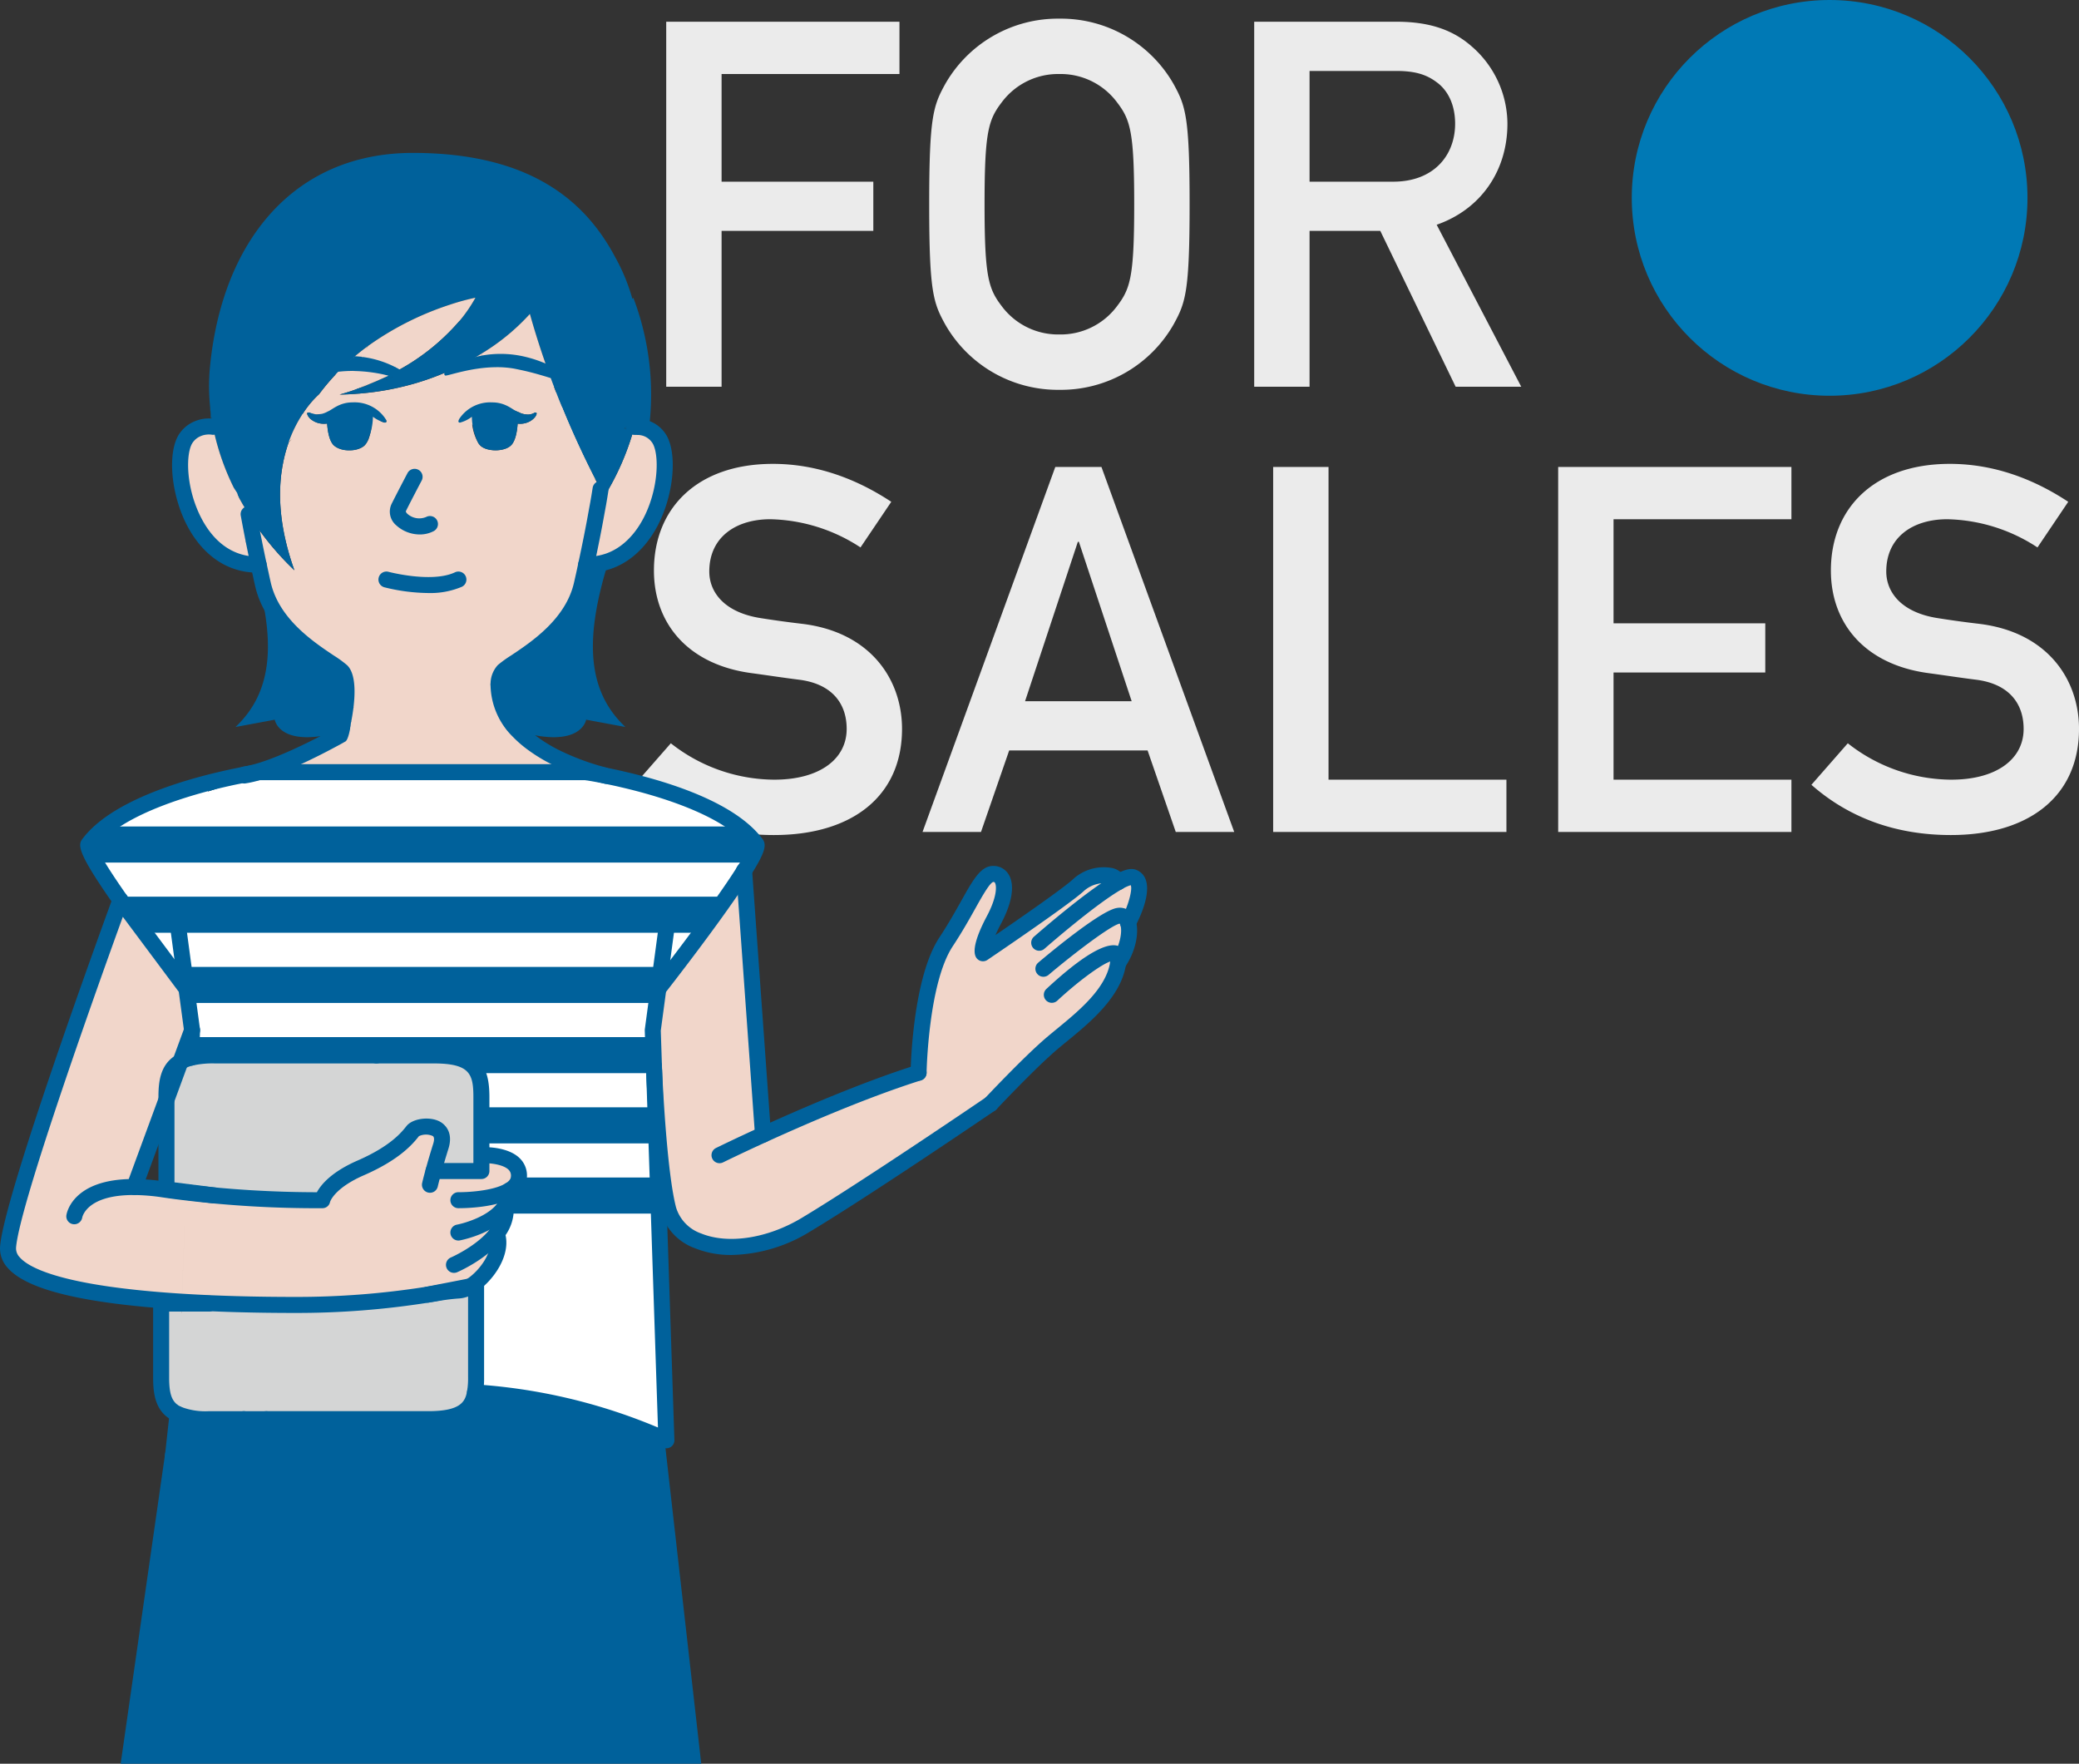 <svg xmlns="http://www.w3.org/2000/svg" xmlns:xlink="http://www.w3.org/1999/xlink" width="462.343" height="392.192" viewBox="0 0 462.343 392.192">
  <rect x="0" y="0" width="462.343" height="392.192" fill="#333333" stroke="none"/>
  <defs>
    <clipPath id="clip-path">
      <path id="Path_3161" data-name="Path 3161" d="M1738.982-412.268a27.336,27.336,0,0,0,7.378-1.332h67.777s1.747.251,4.513.817c.05.013.113.025.176.038,1.332.327,2.137.478,2.137.478s.365.2,1.018.566q.245-.151.415-.264c9.314,2.162,23.883,6.65,29.565,14.317,1.672,2.275-21.759,32.192-21.759,32.192l-1.244,9.239,3.029,91.17s-21.281-10.923-50.9-10.923-58.048,10.923-58.048,10.923l3.457-91.183-1.244-9.226s-23.431-29.917-21.746-32.192c6-8.1,21.884-12.645,31.048-14.657-1.333.767-2.74,1.571-4.173,2.4-.226.39-.364.591-.364.591l7.831-2.589c-.239-.377-.44-.7-.6-.968,2.514-.5,4.073-.729,4.073-.729h4.865A32.954,32.954,0,0,1,1738.982-412.268Z" transform="translate(-1703.423 413.6)" fill="none"/>
    </clipPath>
  </defs>
  <g id="Group_3021" data-name="Group 3021" transform="translate(-370 -9386.813)">
    <path id="Path_3647" data-name="Path 3647" d="M8.55,0H20.862V-34.656H54.606V-45.6H20.862V-69.54H60.42V-81.168H8.55ZM67.032-40.584c0,19.494.912,21.888,3.534,26.676A28.84,28.84,0,0,0,95.988.684,28.84,28.84,0,0,0,121.41-13.908c2.622-4.788,3.534-7.182,3.534-26.676s-.912-21.888-3.534-26.676A28.84,28.84,0,0,0,95.988-81.852,28.84,28.84,0,0,0,70.566-67.26C67.944-62.472,67.032-60.078,67.032-40.584Zm12.312,0c0-16.644.912-18.924,4.1-23.028a15.621,15.621,0,0,1,12.54-5.928,15.621,15.621,0,0,1,12.54,5.928c3.192,4.1,4.1,6.384,4.1,23.028s-.912,18.924-4.1,23.028a15.621,15.621,0,0,1-12.54,5.928,15.621,15.621,0,0,1-12.54-5.928C80.256-21.66,79.344-23.94,79.344-40.584Zm72.276-29.64h19.266c4.218,0,6.726.8,9.006,2.508,2.508,1.824,4.1,5.016,4.1,9.234,0,6.84-4.56,12.882-13.794,12.882H151.62ZM139.308,0H151.62V-34.656h15.732L184.11,0H198.7l-18.81-36.024c9.8-3.42,15.732-11.97,15.732-22.458A22.859,22.859,0,0,0,187.53-75.81c-4.332-3.762-9.69-5.358-16.53-5.358H139.308ZM1.482,88.512c8.55,7.524,19.038,11.172,31.008,11.172,17.442,0,28.5-8.664,28.5-23.6,0-11.058-7.068-21.546-22.23-23.37-3.876-.456-6.954-.912-9.12-1.254-8.208-1.254-11.514-5.814-11.514-10.374,0-7.752,6.042-11.628,13.566-11.628a37.893,37.893,0,0,1,20.064,6.27L58.6,25.584c-7.41-4.9-16.3-8.436-26.334-8.436-16.758,0-26.448,9.8-26.448,23.712,0,11.742,7.524,20.862,21.546,22.8,4.218.57,7.068,1.026,10.716,1.482,7.3.912,10.6,5.244,10.6,10.944,0,6.726-6.042,11.286-16.074,11.286A37.4,37.4,0,0,1,9.576,79.278ZM88.35,69.93l11.742-35.454h.228L112.062,69.93ZM121.866,99h13L105.336,17.832H95.076L65.55,99h13l6.27-18.126H115.6Zm21.66,0H195.4V87.372H155.838V17.832H143.526Zm63.384,0h51.87V87.372H219.222V63.546h33.744V52.6H219.222V29.46H258.78V17.832H206.91Zm56.316-10.488c8.55,7.524,19.038,11.172,31.008,11.172,17.442,0,28.5-8.664,28.5-23.6,0-11.058-7.068-21.546-22.23-23.37-3.876-.456-6.954-.912-9.12-1.254-8.208-1.254-11.514-5.814-11.514-10.374,0-7.752,6.042-11.628,13.566-11.628A37.893,37.893,0,0,1,313.5,35.73l6.84-10.146c-7.41-4.9-16.3-8.436-26.334-8.436-16.758,0-26.448,9.8-26.448,23.712,0,11.742,7.524,20.862,21.546,22.8,4.218.57,7.068,1.026,10.716,1.482,7.3.912,10.6,5.244,10.6,10.944,0,6.726-6.042,11.286-16.074,11.286a37.4,37.4,0,0,1-23.028-8.094Z" transform="translate(509.609 9472.813)" fill="#ebebeb"/>
    <circle id="Ellipse_101" data-name="Ellipse 101" cx="44" cy="44" r="44" transform="translate(732.885 9386.813)" fill="#0079b5"/>
    <g id="Group_2942" data-name="Group 2942" transform="translate(-1317.804 9943.971)">
      <path id="Union_113" data-name="Union 113" d="M-16274.14-9902.083h-36.415l-13.314-6.462h0l13.318,6.462-32.771-.6c4.059-1.279,10.562-3.18,14.895-8.07l2.035.989v0l-2.031-.984c.251-.275.5-.562.739-.866l1.169-.746.71-4.046.032-.127-.114.017a19.579,19.579,0,0,1-2.65,4.775s2.511-10.521,0-12.859c-2.491-2.334-14.973-8.145-17.488-19.329-.274-1.207-.578-2.655-.943-4.288-.665-3.168-1.456-7.012-2.224-11.238a62.8,62.8,0,0,0,10.172,12.47c-2.991-8.358-3.582-15.321-2.967-20.942.086-.727.188-1.433.3-2.109a33.359,33.359,0,0,1,1.395-5.408c.156-.144.308-.287.46-.435l.738-1.215,1.161-1.485.734-3.249.058.032a21.1,21.1,0,0,1,3.627-4.345,45.258,45.258,0,0,1,3.574-4.271c.606-1.621,3.262-1.465,4.2-1.465-.008.013-.021.028-.028.041.377.037.8.086,1.029.1a43.39,43.39,0,0,1,6.191.919c-1.132.743-4.341,2.438-5.522,3.139a48.668,48.668,0,0,1-4.891,1.625c1.444-.024,2.852-.09,4.222-.213,0,.017.041.008.078,0s.074-.017.082,0l.218-.029a61.4,61.4,0,0,0,11.854-2.153s.009,0,.009,0a61.725,61.725,0,0,0,7.418-2.654l.874-.017a22.875,22.875,0,0,0,2.22-1.021s4.952-.984,5.44-.784c.415.165,14.492,1.526,19.522,4.161.369.513-1.639.778-4.257.979q.221.586.443,1.162a1.061,1.061,0,0,0,.236.037c1.169,4.23,7.787,18,8.456,19.481l.173.11c.4.768.75,1.42,1.042,1.949-.164,1.067-.341,2.113-.518,3.131l-2.006,2.232,2.011-2.232c-.115.628-.226,1.243-.341,1.847-.792,4.451-1.633,8.534-2.352,11.854-.336,1.633-.664,3.077-.939,4.284-2.49,11.188-14.972,16.994-17.487,19.333a4.765,4.765,0,0,0-1.055,2.991c-.131-.591-.205-.053-.222.48-.021.714.054,1.424.222-.48a33.56,33.56,0,0,0,.665,8.01l-.14-.091a19.957,19.957,0,0,0,1.781,2.749l.118-.069,1.207-.7.89.578a24.634,24.634,0,0,0,3.106,2.675,34.862,34.862,0,0,0,4.751,2.918,56.4,56.4,0,0,0,11.616,4.287C-16272.392-9901.828-16274.14-9902.083-16274.14-9902.083Zm-45.229-48.622c-.213-3.483-.5-6.773-.824-9.867C-16319.864-9957.479-16319.581-9954.188-16319.368-9950.705Zm-10.553-15.7h0l-1.137-2.38Zm31.774-8.92a3.309,3.309,0,0,0,.537.664c1.437,1.31,5.183,1.371,6.726-.062,1.132-1.055,1.436-3.606,1.51-4.866a4.591,4.591,0,0,0,3.016-.689c.013-.012.024-.012.041-.024v-.012c1.321-.883,1.56-2.187.529-1.609a2.772,2.772,0,0,1-1.637.288,4.049,4.049,0,0,1-1.157-.251c-.024,0-.037,0-.05-.012a5.262,5.262,0,0,0-.8-.354.426.426,0,0,0-.115-.049l-.008-.013a14.991,14.991,0,0,0-3.673-.943l.554-.9h0l-.554.9a16.766,16.766,0,0,0-1.821-.14c-5.1-.11-7.127,2.49-7.127,2.49s-.817,1.079,0,1.079a12.376,12.376,0,0,0,2.626-.591A11.118,11.118,0,0,0-16298.146-9975.327Zm-32.05.6c1.531,1.433,5.277,1.371,6.7.062a4.553,4.553,0,0,0,1.013-1.571s0-.008,0-.013a12.952,12.952,0,0,0,.7-4c-3.993-.16-10.16-1.346-11.555-1.469a3.467,3.467,0,0,1-.854.095l-.082.036-.062-.045a2.362,2.362,0,0,1-.915-.188,1.191,1.191,0,0,1-.267-.111c-.615-.34-.779-.028-.55.464a2.748,2.748,0,0,0,.751.932c0,.008-.013.013-.017.021v0s.013-.017.021-.024h.013a4.567,4.567,0,0,0,3.545.915l.024-.013C-16331.656-9978.38-16331.365-9975.791-16330.2-9974.725Zm10.246-5.535a2.284,2.284,0,0,0,1.025.431c.513,0,.4-.4.238-.709A3.663,3.663,0,0,1-16319.95-9980.26Z" transform="translate(18092.289 9516.637)" fill="#f1d6ca" stroke="rgba(0,0,0,0)" stroke-miterlimit="10" stroke-width="1"/>
      <path id="Path_3158" data-name="Path 3158" d="M1765.029-476.448c.679-.1,8.12-2.451,8.774-2.564,16.429,8.618-6.277,3.947-9.126,3.7a3.256,3.256,0,0,1-.993.088c.289-.327.591-.666.88-1.006C1764.715-476.3,1764.878-476.372,1765.029-476.448Z" transform="translate(19.501 11.344)" fill="#f1d6ca"/>
      <path id="Path_3159" data-name="Path 3159" d="M1839.027-292.3l8.219,72.513H1718.132l9.922-69.178,31.416-16.365h29.022l28.129-4.5Z" transform="translate(-3.495 54.823)" fill="#00619b"/>
      <path id="Path_3160" data-name="Path 3160" d="M1725.256-365.457l-.138-.176-14.493-19.433-.063-.088c-4.312-6.147-7.731-11.577-7.052-12.495,6-8.1,21.884-12.645,31.048-14.657-1.333.767-2.74,1.571-4.173,2.4-.226.39-.364.591-.364.591l7.831-2.589c-.239-.377-.44-.7-.6-.968,2.514-.5,4.073-.729,4.073-.729h4.865a32.954,32.954,0,0,1-7.2,1.332,27.336,27.336,0,0,0,7.378-1.332h67.777s1.747.251,4.513.817c.05.013.113.025.176.038,1.332.327,2.137.478,2.137.478s.365.2,1.018.566q.245-.151.415-.264c9.314,2.162,23.883,6.65,29.565,14.317.415.566-.729,2.853-2.69,5.971v.013c-5.883,9.377-19.069,26.208-19.069,26.208l-1.244,9.239.264,7.969s.013.365.038,1.006l2.728,82.2s-17.372-8.912-42.562-10.647a18.846,18.846,0,0,0,.239-3.293v-20.539l-1.282.251c3.482-2.137,7.467-7.542,5.87-11.753a8.4,8.4,0,0,0,1.973-6.247,6.126,6.126,0,0,0,.855-3.331,3.8,3.8,0,0,0,2.1-2.879c.452-5.217-7.781-4.953-7.781-4.953h-.553v-12.935c0-6.172-1.647-9.252-10.647-9.252h-48.746a21.889,21.889,0,0,0-5.179.5l.226-6.109Z" transform="translate(4.014 28.154)" fill="#fff"/>
      <g id="Group_2940" data-name="Group 2940" transform="translate(1707.437 -385.446)">
        <g id="Group_2939" data-name="Group 2939" clip-path="url(#clip-path)">
          <rect id="Rectangle_532" data-name="Rectangle 532" width="215.062" height="8.021" transform="translate(-36.092 12.066)" fill="#00619b"/>
          <rect id="Rectangle_533" data-name="Rectangle 533" width="215.062" height="8.021" transform="translate(-36.092 27.678)" fill="#00619b"/>
          <rect id="Rectangle_534" data-name="Rectangle 534" width="215.062" height="8.021" transform="translate(-36.092 43.291)" fill="#00619b"/>
          <rect id="Rectangle_535" data-name="Rectangle 535" width="215.062" height="8.021" transform="translate(-36.092 58.903)" fill="#00619b"/>
          <rect id="Rectangle_536" data-name="Rectangle 536" width="215.062" height="8.021" transform="translate(-36.092 74.515)" fill="#00619b"/>
          <rect id="Rectangle_537" data-name="Rectangle 537" width="215.062" height="8.021" transform="translate(-36.092 90.128)" fill="#00619b"/>
        </g>
      </g>
      <path id="Path_3162" data-name="Path 3162" d="M1906.831-393.661c1.509-.842,2.7-1.282,3.306-1.056,3.054,1.119-.013,8.233-1.144,10.119.012,0,.012,0,0,.013.666,2.112-.126,5.958-2.213,8.912-1.119,7.643-9.7,13.613-14.745,17.912s-13.626,13.437-13.626,13.437-27.39,18.666-41.091,26.887-28.27,5.481-30.57-3.432c-2.024-7.793-2.954-26.347-3.155-30.859-.025-.641-.038-1.006-.038-1.006l-.264-7.969,1.244-9.239s13.186-16.831,19.069-26.208l4.2,58.677c8.988-4.1,22.739-10.043,34.605-13.789,0,0,.327-20.313,6.109-29.087s7.844-15.3,10.634-15.109,3.18,4.286,0,10.257-2.426,7.379-2.426,7.379,17.548-11.853,21.092-15.021S1906.064-395.71,1906.831-393.661Z" transform="translate(29.68 32.639)" fill="#f1d6ca"/>
      <path id="Union_110" data-name="Union 110" d="M-16349.2-9962.333c.718-3.319,1.559-7.4,2.351-11.854.115-.6.226-1.219.341-1.847l1.4-1.56a58.4,58.4,0,0,0,6.573-15.095l.779-.279h.012a5.751,5.751,0,0,1,2.5.578q-.072.608-.158,1.22.086-.612.158-1.215a5.61,5.61,0,0,1,2.1,1.772c3.533,4.7.706,23.4-11.045,27.486a14.377,14.377,0,0,1-4.788.8C-16349.05-9962.329-16349.124-9962.329-16349.2-9962.333Zm5.793-3.237-.134.406.135-.406Z" transform="translate(18167.348 9530.741)" fill="#f1d6ca" stroke="rgba(0,0,0,0)" stroke-miterlimit="10" stroke-width="1"/>
      <path id="Path_3165" data-name="Path 3165" d="M1800.761-474.68l-.779.277c.012-.088.038-.163.05-.239h.012a4.666,4.666,0,0,1,.591-.038h.126Z" transform="translate(28.83 12.457)" fill="#00619b"/>
      <path id="Path_3166" data-name="Path 3166" d="M1800.623-474.677a4.67,4.67,0,0,0-.591.038v-.05C1800.3-474.69,1800.5-474.677,1800.623-474.677Z" transform="translate(28.843 12.454)" fill="#00619b"/>
      <path id="Path_3167" data-name="Path 3167" d="M1800.489-474.69v.05h-.012a8.542,8.542,0,0,0-2.225.465,3.685,3.685,0,0,1,.176-.39A16.86,16.86,0,0,1,1800.489-474.69Z" transform="translate(28.385 12.454)" fill="#00619b"/>
      <path id="Path_3168" data-name="Path 3168" d="M1800.538-474.65c-.012.075-.038.151-.05.239l-2.476.867.3-.641A8.54,8.54,0,0,1,1800.538-474.65Z" transform="translate(28.324 12.465)" fill="#00619b"/>
      <path id="Union_99" data-name="Union 99" d="M-16340.4-9912.658c-.906-1.418-1.789-2.941-2.656-4.59a56.347,56.347,0,0,1-5.031-13.609c.352.055.727.09,1.078.125-.086-.371-.156-.727-.227-1.1a6.774,6.774,0,0,0-1.086-.23c-.266-1.383-.492-2.8-.633-4.234v-.09a45.274,45.274,0,0,1-.039-9.035c2.711-28.012,18.711-47.555,45.109-47.555,26.438,0,38.539,10.984,45.008,23.191a42.515,42.515,0,0,1,3.828,9.285l.2-.266a60.471,60.471,0,0,1,3.453,29.3,5.664,5.664,0,0,0-2.5-.582h-.141c-.125,0-.32-.02-.586-.02a16.272,16.272,0,0,0-2.055.141,2.561,2.561,0,0,0-.18.375c-.6.211-1.164.441-1.664.672-.227.105-.461.23-.672.336.211-.105.445-.23.672-.336.5-.23,1.063-.461,1.664-.672l1.969-.145.211-.07a59.026,59.026,0,0,1-6.57,15.1l.211-2.215c-.281-.16-.6-.355-.906-.551v-.07c0,.035,0,.055-.016.07-.406-.23-.812-.5-1.219-.762-1.789-3.4-4.609-9.09-7.547-16.355-.625-1.469-1.242-3.023-1.828-4.637-.008,0-.008,0-.016,0-.391-1.027-.766-2.055-1.133-3.117-1.477-4-2.891-8.328-4.148-12.863a48.117,48.117,0,0,1-10.844,8.895,61.649,61.649,0,0,1-7.6,3.969,58.3,58.3,0,0,1-7.406,2.656,62.849,62.849,0,0,1-11.875,2.164,1.992,1.992,0,0,1-.3.016l-.039.02-.016-.02h-.016l-.32-.07-.07-.141c-.461.035-.992.086-1.523.141.281-.07.758-.176,1.4-.371l-.07-.145v-.352l1.172-.41a.274.274,0,0,1,.086-.051c1.328-.516,2.867-1.152,4.555-1.949.391.086.742.176,1.078.246.461-.211.938-.441,1.422-.691l-.461-.176.633-.9-.125.016.2-.125-.07.109.641-.109,1.414-.422,2.961-1.914,2.641-1.934,3.258-2.641,3.742-4.09a1.063,1.063,0,0,0-.086-.2,33.607,33.607,0,0,0,3.523-5.121,50.993,50.993,0,0,0-5.742,1.559,66.338,66.338,0,0,0-18.094,9.125c-1.062.762-2.1,1.578-3.133,2.465l.039.016h.969l1.367.09.375.531-.461,1.789-.906.656h-1.734l-.445-.09-.6-1.77c-.977.867-1.914,1.789-2.836,2.781a51.451,51.451,0,0,0-3.578,4.27,22,22,0,0,0-3.687,4.445,28.716,28.716,0,0,0-3.062,6.273,30.2,30.2,0,0,0-1.4,5.4l-.3.02-.211,1.879.211.2c-.641,5.617-.031,12.6,2.961,20.961A64.134,64.134,0,0,1-16340.4-9912.658Zm79.359-6.219c.164.07.32.176.477.246l-.406-.812Zm-10.25-22.223a1.557,1.557,0,0,1-.875,0A1.456,1.456,0,0,0-16271.293-9941.1Zm-46.906,1.578a2.533,2.533,0,0,1,.336-.016c-.125.016-.234.035-.281.035A.07.07,0,0,1-16318.2-9939.521Zm7.7-4.43,2.32-.371-.9.566-1.1.109Z" transform="translate(18083.496 9469.818)" fill="#00619b" stroke="rgba(0,0,0,0)" stroke-miterlimit="10" stroke-width="1"/>
      <path id="Path_3170" data-name="Path 3170" d="M1804.222-414.06l-8.736-1.622s-1.031,6.6-14.958,2.615a14.81,14.81,0,0,1-4.513-10.471H1776a4.748,4.748,0,0,1,1.056-2.992c2.514-2.338,15-8.145,17.485-19.333.277-1.207.6-2.652.943-4.286a14.459,14.459,0,0,0,5-.792C1795.121-433.845,1795.611-422.142,1804.222-414.06Z" transform="translate(22.667 18.558)" fill="#00619b"/>
      <path id="Path_3173" data-name="Path 3173" d="M1801.69-411.45s-.164.1-.478.3c-1.307-.314-2.5-.566-3.57-.779-.063-.013-.126-.025-.176-.038a56.176,56.176,0,0,1-11.615-4.286s.453-.163,1.257-.528C1793.708-414.266,1801.69-411.45,1801.69-411.45Z" transform="translate(25.198 27.337)" fill="#f1d6ca"/>
      <path id="Path_3175" data-name="Path 3175" d="M1798.8-412.141q-.17.113-.415.264c-.653-.364-1.018-.566-1.018-.566s-.8-.151-2.137-.478C1796.3-412.706,1797.495-412.455,1798.8-412.141Z" transform="translate(27.609 28.329)" fill="#f1d6ca"/>
      <path id="Path_3177" data-name="Path 3177" d="M1795.3-472.73Z" transform="translate(27.627 12.845)" fill="#00619b"/>
      <path id="Path_3179" data-name="Path 3179" d="M1795-464.67l.4.817c-.151-.075-.314-.163-.465-.251Z" transform="translate(27.532 15.029)" fill="#00619b"/>
      <path id="Path_3182" data-name="Path 3182" d="M1795.158-464.112l-.226,2.225s-.314-.54-.88-1.571c.063-.39.125-.779.189-1.182C1794.555-464.451,1794.857-464.275,1795.158-464.112Z" transform="translate(27.306 15.037)" fill="#00619b"/>
      <path id="Path_3183" data-name="Path 3183" d="M1795.037-462.129l-1.4,1.559c.176-1.018.352-2.062.516-3.13C1794.723-462.669,1795.037-462.129,1795.037-462.129Z" transform="translate(27.2 15.279)" fill="#f1d6ca"/>
      <path id="Path_3184" data-name="Path 3184" d="M1794.454-464.483c-.063.4-.126.792-.189,1.182-.289-.528-.641-1.182-1.043-1.948C1793.637-464.986,1794.039-464.722,1794.454-464.483Z" transform="translate(27.093 14.88)" fill="#00619b"/>
      <path id="Path_3188" data-name="Path 3188" d="M1787.888-478.26c2.954,7.253,5.769,12.947,7.554,16.354a61.635,61.635,0,0,1-10.86-9.415Z" transform="translate(24.872 11.537)" fill="#f1d6ca"/>
      <path id="Path_3191" data-name="Path 3191" d="M1787.757-416.425c-.8.365-1.257.528-1.257.528l-3.168-2.263C1784.639-417.62,1786.16-417.029,1787.757-416.425Z" transform="translate(24.551 26.983)" fill="#f1d6ca"/>
      <path id="Path_3192" data-name="Path 3192" d="M1783.656-418.026l3.168,2.263a34.9,34.9,0,0,1-4.751-2.916C1782.55-418.479,1783.078-418.253,1783.656-418.026Z" transform="translate(24.227 26.849)" fill="#f1d6ca"/>
      <path id="Path_3193" data-name="Path 3193" d="M1787.905-481.8c-.025-.013-.063-.025-.088-.038a27.681,27.681,0,0,0-4.726-1.659,23.5,23.5,0,0,0-8.95-.528c-.415-.591-.817-1.182-1.219-1.76a48.079,48.079,0,0,0,10.848-8.887C1785.04-490.132,1786.447-485.808,1787.905-481.8Z" transform="translate(21.875 7.319)" fill="#f1d6ca"/>
      <path id="Path_3194" data-name="Path 3194" d="M1784.718-472.619l-.666,1.408.113-2Z" transform="translate(24.736 12.835)" fill="#f1d6ca"/>
      <path id="Path_3197" data-name="Path 3197" d="M1781.82-475.837v.013c-.013.013-.025.013-.038.025v-.013a.046.046,0,0,0,.013-.038C1781.807-475.85,1781.807-475.837,1781.82-475.837Z" transform="translate(24.152 12.156)" fill="#00619b"/>
      <path id="Path_3198" data-name="Path 3198" d="M1781.821-475.871c.025.025.025.038.013.063-.088-.1-.163-.2-.251-.3A2.068,2.068,0,0,1,1781.821-475.871Z" transform="translate(24.101 12.089)" fill="#00619b"/>
      <path id="Path_3200" data-name="Path 3200" d="M1779.332-477.38a5.2,5.2,0,0,1,.8.352A4.866,4.866,0,0,1,1779.332-477.38Z" transform="translate(23.523 11.763)" fill="#00619b"/>
      <path id="Union_88" data-name="Union 88" d="M-16310.552-9903.67l.915-24.308-.919,24.312c-19.421-1.219-39.244-4.374-38.628-12.183.919-11.526,24.977-77.117,24.977-77.117l.065.091c5.88,8.358,13.385,18.009,14.492,19.429l.136.181,1.247,9.225-2.593,7.028c-2.5,1.469-3.1,4.083-3.1,7.829v.615l-7.14,19.4a45.235,45.235,0,0,1,6.422.529c1.7.25,3.381.476,5.043.665a240.572,240.572,0,0,0,30.319,1.735s.73-3.775,8.588-7.193,10.492-6.848,11.575-8.219c1.066-1.37,7.919-2.052,6.208,3.418-.7,2.261-1.243,4.111-1.62,5.507h10.647v-3.521h.55s8.235-.263,7.784,4.952a3.812,3.812,0,0,1-2.1,2.881,6.135,6.135,0,0,1-.854,3.328,8.418,8.418,0,0,1-1.974,6.249c1.6,4.21-2.389,9.614-5.872,11.752l-9.491,1.851a185.015,185.015,0,0,1-29.474,2.285C-16292.165-9902.952-16301.315-9903.092-16310.552-9903.67Z" transform="translate(18038.781 9635.966)" fill="#f1d6ca" stroke="rgba(0,0,0,0)" stroke-miterlimit="10" stroke-width="1"/>
      <path id="Path_3202" data-name="Path 3202" d="M1779.784-420.687l-.892-.578.05-.025Z" transform="translate(23.41 26.178)" fill="#f1d6ca"/>
      <path id="Path_3203" data-name="Path 3203" d="M1780.539-418.669l-.842-.6-.05.025-2.966-1.886a33.534,33.534,0,0,1-.666-8.007h.013A14.81,14.81,0,0,0,1780.539-418.669Z" transform="translate(22.655 24.161)" fill="#00619b"/>
      <path id="Path_3205" data-name="Path 3205" d="M1779.1-420.481l-5.707,3.331,4.764-3.457-.427-.6s-.038-.138-.088-.39A7.3,7.3,0,0,0,1779.1-420.481Z" transform="translate(21.996 26.098)" fill="#f1d6ca"/>
      <path id="Path_3207" data-name="Path 3207" d="M1776.761-422.624c.126.641.226,1.144.3,1.471a5.367,5.367,0,0,1-1.42-2.187Z" transform="translate(22.575 25.651)" fill="#f1d6ca"/>
      <path id="Path_3208" data-name="Path 3208" d="M1785.658-476.63a2.774,2.774,0,0,1-1.634.289,4.1,4.1,0,0,1-1.157-.251c-.025,0-.038,0-.05-.013a4.877,4.877,0,0,1-.8-.352.445.445,0,0,0-.113-.05l-.012-.013c-1.006-.4-2.493-2.007-5.493-2a8.248,8.248,0,0,0-7.127,3.413s-.817,1.081,0,1.081a7.455,7.455,0,0,0,2.627-1.3,13.581,13.581,0,0,0,1.408,5.8,3.273,3.273,0,0,0,.541.666c1.433,1.307,5.179,1.37,6.725-.063,1.131-1.056,1.433-3.608,1.508-4.865.025-.44.025-.716.025-.716l.045-.014-.045.014s0,.277-.025.716a4.6,4.6,0,0,0,3.017-.691V-475a.34.34,0,0,1-.172.051.34.34,0,0,0,.172-.051.046.046,0,0,0,.013-.038c.013,0,.013.013.025.013C1786.45-475.9,1786.688-477.209,1785.658-476.63Zm-.817,1.27a2.07,2.07,0,0,1,.239.239c.025.025.025.038.013.063C1785-475.16,1784.929-475.26,1784.841-475.361Z" transform="translate(20.843 11.34)" fill="#00619b"/>
      <path id="Path_3209" data-name="Path 3209" d="M1776.047-429.087c-.289,3.344-.3-1.37,0,0Z" transform="translate(22.622 24.108)" fill="#f1d6ca"/>
      <path id="Path_3210" data-name="Path 3210" d="M1776.847-422.438l-5.682-3.633-.214-.779c2.627.5,5.216,1.408,5.531,3.042A9.408,9.408,0,0,0,1776.847-422.438Z" transform="translate(21.369 24.749)" fill="#f1d6ca"/>
      <path id="Path_3212" data-name="Path 3212" d="M1774.474-487.6c.4.578.8,1.169,1.219,1.76a21.265,21.265,0,0,0-8.334,2.992l-.478-.767A60.626,60.626,0,0,0,1774.474-487.6Z" transform="translate(20.323 9.136)" fill="#f1d6ca"/>
      <path id="Union_87" data-name="Union 87" d="M-16344.872-9962.509l.013-.11-4.337-.555V-9983.1l3.105-8.448a9.048,9.048,0,0,1,2.364-.915,21.84,21.84,0,0,1,5.178-.5h48.749c9,0,10.647,3.081,10.647,9.252v16.454h-10.647c.378-1.4.915-3.242,1.621-5.507,1.706-5.465-5.142-4.788-6.213-3.418s-3.717,4.788-11.574,8.223c-7.857,3.418-8.584,7.188-8.584,7.188s-.652.014-1.841.014A245.755,245.755,0,0,1-16344.872-9962.509Z" transform="translate(18074.016 9670.495)" fill="#d4d5d5" stroke="rgba(0,0,0,0)" stroke-miterlimit="10" stroke-width="1"/>
      <path id="Union_114" data-name="Union 114" d="M-16305.314-9963.174h-36.05a16.382,16.382,0,0,1-7-1.145l.095-2.441-.242.468-.583-.693a13.086,13.086,0,0,1,0-3,25.618,25.618,0,0,0,0-4.2v-5.071l.316-7.05.267-.451h1l.078-2.117.012-.41c9.236.574,18.391.71,25.2.71a185.186,185.186,0,0,0,29.477-2.281,63.724,63.724,0,0,1,6.836-.924,5.436,5.436,0,0,0,2.654-.927l1.28-.255v20.545a18.926,18.926,0,0,1-.237,3.295h0c-.707,3.969-3.194,5.953-10.409,5.953Z" transform="translate(18075.648 9721.592)" fill="#d4d5d5" stroke="rgba(0,0,0,0)" stroke-miterlimit="10" stroke-width="1"/>
      <path id="Path_3217" data-name="Path 3217" d="M1771.227-426.806l.213.779-1.559-.993C1770.322-426.957,1770.775-426.894,1771.227-426.806Z" transform="translate(21.094 24.706)" fill="#f1d6ca"/>
      <path id="Path_3218" data-name="Path 3218" d="M1763.462-320.8l9.49-1.848a5.442,5.442,0,0,1-2.652.93A64.8,64.8,0,0,0,1763.462-320.8Z" transform="translate(19.444 51.529)" fill="#fff"/>
      <path id="Path_3219" data-name="Path 3219" d="M1770.232-430.07l1.119,4.048c-.452-.088-.905-.151-1.345-.214l-.6-.39Z" transform="translate(20.971 23.922)" fill="#f1d6ca"/>
      <path id="Union_83" data-name="Union 83" d="M-16342.472-9976.734c.477-.32.948-.645,1.412-.968v0q-.7.486-1.412.969a21.352,21.352,0,0,0-6.725-1.986q.486-.677.961-1.35h-.2v-.595l1.137-.919.245-.175.35-.507a66.745,66.745,0,0,1,18.087-9.125c.024.037.045.074.065.106h0c-.021-.032-.045-.069-.065-.106a51.452,51.452,0,0,1,5.744-1.571,32.136,32.136,0,0,1-3.524,5.137l-.028.049-.046.033a48.5,48.5,0,0,1-14.882,11.6C-16341.68-9976.336-16342.045-9976.533-16342.472-9976.734Z" transform="translate(18116.412 9502.002)" fill="#f1d6ca" stroke="rgba(0,0,0,0)" stroke-miterlimit="10" stroke-width="1"/>
      <path id="Path_3223" data-name="Path 3223" d="M1772.168-493.45c.113.189.239.39.364.591a63.88,63.88,0,0,1-14.569,11.527c-.214-.138-.452-.289-.742-.44A48.355,48.355,0,0,0,1772.168-493.45Z" transform="translate(17.841 7.633)" fill="#00619b"/>
      <path id="Path_3227" data-name="Path 3227" d="M1763.251-503.6c-.39-.013-.779-.05-1.169-.075.377-.666.566-1.031.566-1.031S1762.849-504.32,1763.251-503.6Z" transform="translate(19.09 4.739)" fill="#00619b"/>
      <path id="Path_3231" data-name="Path 3231" d="M1756.62-439.52l3.658,15.323-2.765,1.772-5.87.817A45.668,45.668,0,0,0,1756.62-439.52Z" transform="translate(16.406 21.493)" fill="#f1d6ca"/>
      <path id="Path_3232" data-name="Path 3232" d="M1757.69-484.16c.289.151.528.3.741.44-.591.352-1.182.679-1.76,1.006-.389-.1-.817-.2-1.269-.3C1756.144-483.368,1756.911-483.745,1757.69-484.16Z" transform="translate(17.373 10.02)" fill="#00619b"/>
      <path id="Path_3233" data-name="Path 3233" d="M1758.216-425.92l-9.315,5.946a30.913,30.913,0,0,0,3.444-5.129Z" transform="translate(15.702 24.988)" fill="#f1d6ca"/>
      <path id="Path_3234" data-name="Path 3234" d="M1756.458-445.773a75.061,75.061,0,0,1-.226,8.887l-3.08-12.884.541.566h2.64C1756.383-448.086,1756.42-446.942,1756.458-445.773Z" transform="translate(16.795 18.859)" fill="#f1d6ca"/>
      <path id="Path_3238" data-name="Path 3238" d="M1756.472-484.35c.377.075,1,.646,1.335.734-1.672.792-4.69,2.082-6.035,2.6C1752.954-481.723,1755.341-483.608,1756.472-484.35Z" transform="translate(16.44 9.972)" fill="#f1d6ca"/>
      <path id="Path_3241" data-name="Path 3241" d="M1752.772-481.7c-.289.189-.591.365-.892.541q.113.415.226.867c-1.37.126-2.778.189-4.224.214A48.469,48.469,0,0,0,1752.772-481.7Z" transform="translate(15.44 10.653)" fill="#00619b"/>
      <path id="Path_3242" data-name="Path 3242" d="M1751.769-479.23c.037.113.063.226.088.327a5.682,5.682,0,0,0-.955-.113C1751.191-479.079,1751.493-479.142,1751.769-479.23Z" transform="translate(16.216 11.287)" fill="#f1d6ca"/>
      <path id="Path_3243" data-name="Path 3243" d="M1750.962-425.044l1.647-.226a30.914,30.914,0,0,1-3.444,5.129l-.742.478c-.125.038-.264.075-.39.113l-.151-.113c.138-.189.277-.365.4-.553a.094.094,0,0,0,.025-.05A19.5,19.5,0,0,0,1750.962-425.044Z" transform="translate(15.44 25.155)" fill="#f1d6ca"/>
      <path id="Path_3244" data-name="Path 3244" d="M1753.82-489.03q-1.207,1.754-2.489,3.545c-.553-.075-1.119-.126-1.71-.151A51.7,51.7,0,0,1,1753.82-489.03Z" transform="translate(15.887 8.769)" fill="#f1d6ca"/>
      <path id="Path_3245" data-name="Path 3245" d="M1752.327-487.025c-.435.64,1.451,2.159-2.387,2.157-.218-.739.636-1.646.432-2.243a.332.332,0,0,1,.109-.084C1751.119-487.167,1751.729-487.111,1752.327-487.025Z" transform="translate(16.08 9.24)" fill="#00619b"/>
      <path id="Path_3247" data-name="Path 3247" d="M1749.647-486.327a.305.305,0,0,0-.1.075.233.233,0,0,0-.025-.088A.425.425,0,0,1,1749.647-486.327Z" transform="translate(15.862 9.46)" fill="#00619b"/>
      <path id="Path_3248" data-name="Path 3248" d="M1748.392-420.712l.741-.478c-.239.3-.49.591-.741.867h-.012L1748-420.6C1748.128-420.637,1748.266-420.675,1748.392-420.712Z" transform="translate(15.471 26.204)" fill="#f1d6ca"/>
      <path id="Path_3249" data-name="Path 3249" d="M1753.043-426.683c2.514,2.338,0,12.859,0,12.859a.1.1,0,0,1-.025.05c-.126.189-.264.365-.4.553l-.151.189c-13.286,3.582-14.267-2.8-14.267-2.8l-8.736,1.622c8.472-7.969,9.063-19.446,3.972-36.126.39.038.779.038,1.182.038.365,1.634.666,3.08.943,4.286C1738.073-434.829,1750.554-429.021,1753.043-426.683Z" transform="translate(10.706 18.712)" fill="#00619b"/>
      <path id="Path_3250" data-name="Path 3250" d="M1751.093-420.5h.013a29.955,29.955,0,0,1-13.488,8.673h-.176a25.74,25.74,0,0,0,12.218-7.957h.013C1750.49-420.2,1751.005-420.45,1751.093-420.5Z" transform="translate(12.757 26.381)" fill="#f1d6ca"/>
      <path id="Path_3251" data-name="Path 3251" d="M1748.215-420.72l.377.277c-.088.05-.6.3-1.42.716.277-.314.516-.616.741-.918Z" transform="translate(15.258 26.325)" fill="#f1d6ca"/>
      <path id="Path_3252" data-name="Path 3252" d="M1747.913-420.81l.151.113-.3.076Z" transform="translate(15.409 26.301)" fill="#f1d6ca"/>
      <path id="Union_115" data-name="Union 115" d="M-16343.253-9983.367c-1.132-1.055-1.432-3.606-1.51-4.866a5.349,5.349,0,0,1-.774.021,4.4,4.4,0,0,1-2.795-.96h-.013a2.838,2.838,0,0,1-.755-.932c-.181-.395-.111-.674.241-.593a.672.672,0,0,1,.514.125l1.2.312h.026l.235-.011a3.583,3.583,0,0,0,.517-.082l-.021.016c.834-.15.534-.081.837-.192.029,0,.037,0,.054-.012a5.406,5.406,0,0,0,.8-.354.425.425,0,0,1,.111-.049l.012-.017c1.006-.4,2.5-2.007,5.494-2a8.247,8.247,0,0,1,7.128,3.413s.816,1.079,0,1.079a7.453,7.453,0,0,1-2.626-1.3,13.626,13.626,0,0,1-1.408,5.8,3.32,3.32,0,0,1-.541.664,5.14,5.14,0,0,1-3.319,1A5.172,5.172,0,0,1-16343.253-9983.367Zm-1.534-5.568v0Zm0-.009v0Zm0,0-.017-.008-.028-.009Z" transform="translate(18105.318 9525.279)" fill="#00619b" stroke="rgba(0,0,0,0)" stroke-miterlimit="10" stroke-width="1"/>
      <path id="Path_3259" data-name="Path 3259" d="M1741.952-476.95l1.018,2.137c-1.345,1.446-2.715,2.828-4.1,4.123A29.617,29.617,0,0,1,1741.952-476.95Z" transform="translate(13.124 11.873)" fill="#f1d6ca"/>
      <path id="Path_3261" data-name="Path 3261" d="M1739.011-481.87l-.125.277-.164-.239A1.217,1.217,0,0,0,1739.011-481.87Z" transform="translate(13.086 10.609)" fill="#00619b"/>
      <path id="Path_3263" data-name="Path 3263" d="M1736.1-467.419l2.087-.251q-.17,1.018-.3,2.112Z" transform="translate(12.413 14.258)" fill="#00619b"/>
      <path id="Path_3264" data-name="Path 3264" d="M1738.915-413.6h.176a27.336,27.336,0,0,1-7.378,1.332A32.951,32.951,0,0,0,1738.915-413.6Z" transform="translate(11.284 28.154)" fill="#f1d6ca"/>
      <path id="Path_3265" data-name="Path 3265" d="M1736.5-467.169l-.5.063-1.433-1.144c.176-.126.339-.251.515-.39Z" transform="translate(12.017 14.009)" fill="#00619b"/>
      <path id="Path_3266" data-name="Path 3266" d="M1734.611-447.072c-.4,0-.792,0-1.182-.038q-1.6-5.242-3.947-11.2l.251-4.6c.855,1.634,1.747,3.168,2.652,4.6C1733.153-454.086,1733.944-450.239,1734.611-447.072Z" transform="translate(10.711 15.482)" fill="#f1d6ca"/>
      <path id="Path_3267" data-name="Path 3267" d="M1726.26-298.916H1734c-9.138,2.451-14.971,4.689-14.971,4.689l.226-5.832A16.468,16.468,0,0,0,1726.26-298.916Z" transform="translate(8.026 57.334)" fill="#fff"/>
      <path id="Path_3268" data-name="Path 3268" d="M1732.413-412.052l-7.831,2.589s.138-.2.364-.591c1.433-.83,2.841-1.634,4.173-2.4.98-.226,1.885-.4,2.69-.566C1731.973-412.756,1732.174-412.429,1732.413-412.052Z" transform="translate(9.452 28.303)" fill="#00619b"/>
      <path id="Path_3269" data-name="Path 3269" d="M1730.872-464.757v.013h-.013s-.352-.767-.917-2.024l.189-3.381C1730.357-468.34,1730.608-466.542,1730.872-464.757Z" transform="translate(10.829 13.621)" fill="#00619b"/>
      <path id="Path_3271" data-name="Path 3271" d="M1730.267-471.753l-.113,2.1c-.113-.8-.2-1.609-.3-2.426Z" transform="translate(10.806 13.125)" fill="#00619b"/>
      <path id="Union_112" data-name="Union 112" d="M-16337.435-9963.79c-11.161-4.563-13.8-22.615-10.332-27.224a5.742,5.742,0,0,1,2.511-1.949,21.593,21.593,0,0,0,3.218.726v0a2.024,2.024,0,0,0,.406.065,55.027,55.027,0,0,0,4.395,12.364l.723,1.116.85,2.725-.255,1.28,1.358,6.89q.905,2.6,1.649,5.04A14.3,14.3,0,0,1-16337.435-9963.79Z" transform="translate(18077.051 9531.135)" fill="#f1d6ca" stroke="rgba(0,0,0,0)" stroke-miterlimit="10" stroke-width="1"/>
      <path id="Path_3273" data-name="Path 3273" d="M1730.455-413.6s.151.264.427.729c-.8.163-1.71.339-2.69.566C1728.971-412.758,1729.726-413.185,1730.455-413.6Z" transform="translate(10.38 28.154)" fill="#00619b"/>
      <path id="Path_3276" data-name="Path 3276" d="M1730.222-472.62c.038.3.075.616.1.918l-2.3-1.848c.214.013.44.013.666.013h.012c.855.453,1.42.842,1.521.905Z" transform="translate(10.336 12.747)" fill="#00619b"/>
      <path id="Path_3279" data-name="Path 3279" d="M1728.868-473.4c-.226,0-.452,0-.666-.013h-.013l-.867-.691A11.978,11.978,0,0,1,1728.868-473.4Z" transform="translate(10.156 12.606)" fill="#00619b"/>
      <path id="Path_3280" data-name="Path 3280" d="M1727.456-474.051l.867.691c-.377,0-.754-.025-1.119-.05-.125-.289-.264-.591-.4-.88.214.063.415.138.6.214a.046.046,0,0,1,.038.013C1727.456-474.064,1727.456-474.064,1727.456-474.051Z" transform="translate(10.023 12.557)" fill="#00619b"/>
      <path id="Path_3281" data-name="Path 3281" d="M1727.413-474.058c-.189-.075-.39-.151-.6-.214a.611.611,0,0,0-.038-.088A4.891,4.891,0,0,1,1727.413-474.058Z" transform="translate(10.015 12.539)" fill="#00619b"/>
      <path id="Path_3282" data-name="Path 3282" d="M1727.133-474.213c.138.289.277.591.4.88q-.924-.057-1.81-.189c-.076-.352-.151-.7-.214-1.068.138.013.289.038.427.063A11.025,11.025,0,0,1,1727.133-474.213Z" transform="translate(9.691 12.48)" fill="#00619b"/>
      <path id="Path_3283" data-name="Path 3283" d="M1727.1-474.273a.615.615,0,0,1,.038.088,11.056,11.056,0,0,0-1.194-.314c-.138-.025-.289-.05-.427-.063a.526.526,0,0,1-.025-.138A6.522,6.522,0,0,1,1727.1-474.273Z" transform="translate(9.686 12.452)" fill="#00619b"/>
      <path id="Path_3284" data-name="Path 3284" d="M1725.792-473.511a2.234,2.234,0,0,1-.4-.063c-.05-.352-.1-.7-.138-1.056a.982.982,0,0,1,.327.05C1725.641-474.215,1725.717-473.863,1725.792-473.511Z" transform="translate(9.624 12.47)" fill="#00619b"/>
      <path id="Path_3285" data-name="Path 3285" d="M1725.556-474.692a.525.525,0,0,0,.025.138.984.984,0,0,0-.327-.05.428.428,0,0,0-.013-.126A1.427,1.427,0,0,1,1725.556-474.692Z" transform="translate(9.621 12.444)" fill="#00619b"/>
      <path id="Path_3286" data-name="Path 3286" d="M1725.623-473.831a1.423,1.423,0,0,0-.314-.038c-.151-1.433-.264-2.841-.327-4.211C1725.133-476.634,1725.347-475.214,1725.623-473.831Z" transform="translate(9.555 11.583)" fill="#00619b"/>
      <path id="Path_3287" data-name="Path 3287" d="M1725.882-474.618c.038.352.088.7.138,1.056a20.208,20.208,0,0,1-3.218-.729A6.317,6.317,0,0,1,1725.882-474.618Z" transform="translate(8.994 12.458)" fill="#00619b"/>
      <path id="Path_3290" data-name="Path 3290" d="M1709.152-390.9l14.493,19.433C1722.539-372.887,1715.035-382.541,1709.152-390.9Z" transform="translate(5.486 33.988)" fill="#f1d6ca"/>
      <path id="Path_3291" data-name="Path 3291" d="M1720.888-319.6l-.93,24.562c-2.954-1.4-3.645-4.1-3.645-8.108V-319.6Z" transform="translate(7.326 52.312)" fill="#d4d5d5"/>
      <path id="Path_3292" data-name="Path 3292" d="M1776.369-418.113c-.057,0-.115,0-.171-.008a1.78,1.78,0,0,1-1.6-1.942,6.186,6.186,0,0,1,1.608-4.122,26.076,26.076,0,0,1,2.926-2.118c4.573-3.047,12.227-8.148,14.041-16.3.276-1.207.6-2.641.938-4.261.92-4.266,1.686-8.123,2.341-11.8l.341-1.852c.171-.993.346-2.025.508-3.082a1.781,1.781,0,0,1,2.029-1.491,1.779,1.779,0,0,1,1.491,2.029c-.165,1.08-.342,2.134-.519,3.163l-.344,1.874c-.661,3.708-1.433,7.606-2.361,11.9-.339,1.634-.669,3.091-.948,4.308-2.122,9.541-10.85,15.358-15.539,18.483a25.642,25.642,0,0,0-2.469,1.756c-.03.028-.354.372-.5,1.857A1.781,1.781,0,0,1,1776.369-418.113Z" transform="translate(22.303 14.915)" fill="#00619b"/>
      <path id="Path_3294" data-name="Path 3294" d="M1792.083-441.9l-.241,0a1.779,1.779,0,0,1-1.756-1.805,1.779,1.779,0,0,1,1.78-1.756c.068-.005.145,0,.218,0a12.647,12.647,0,0,0,4.2-.694c4.532-1.575,8.216-6.035,10.106-12.236,1.694-5.556,1.375-10.816.107-12.5a3.941,3.941,0,0,0-1.451-1.239,3.987,3.987,0,0,0-1.751-.4l-.7-.013a1.78,1.78,0,0,1-1.781-1.781,1.78,1.78,0,0,1,1.781-1.781c.18,0,.334.005.46.009l.257,0a7.534,7.534,0,0,1,3.311.767,7.466,7.466,0,0,1,2.729,2.3c2.19,2.913,2.376,9.362.449,15.677-2.226,7.3-6.724,12.609-12.34,14.561A16.2,16.2,0,0,1,1792.083-441.9Z" transform="translate(26.287 12.09)" fill="#00619b"/>
      <path id="Path_3295" data-name="Path 3295" d="M1752.81-409.389a1.818,1.818,0,0,1-.415-.049,1.781,1.781,0,0,1-1.318-2.146c1.187-4.98,1.434-10.29.519-11.142a25.5,25.5,0,0,0-2.488-1.777c-4.677-3.124-13.381-8.94-15.521-18.469-.152-.662-.314-1.407-.489-2.216l-.455-2.073c-.674-3.2-1.462-7.03-2.239-11.307a1.78,1.78,0,0,1,1.434-2.07,1.78,1.78,0,0,1,2.07,1.434c.769,4.234,1.551,8.031,2.216,11.189l.454,2.072c.172.794.33,1.525.481,2.183,1.831,8.147,9.465,13.248,14.027,16.3a25,25,0,0,1,2.941,2.137c3.032,2.821,1.159,11.866.513,14.571A1.782,1.782,0,0,1,1752.81-409.389Z" transform="translate(10.941 16.058)" fill="#00619b"/>
      <path id="Path_3296" data-name="Path 3296" d="M1737.5-441.882c-.46,0-.906,0-1.351-.047a15.717,15.717,0,0,1-5.034-1.156c-5.463-2.234-9.758-7.729-11.777-15.075-1.679-6.1-1.4-12.075.7-14.858a7.568,7.568,0,0,1,3.23-2.525,7.975,7.975,0,0,1,3.873-.6,3.331,3.331,0,0,1,.6.079,1.781,1.781,0,0,1,1.351,2.126,1.775,1.775,0,0,1-2.125,1.351,4.765,4.765,0,0,0-2.2.269c-.051.025-.1.048-.152.068a3.986,3.986,0,0,0-1.741,1.378c-1.2,1.594-1.574,6.433-.107,11.764.816,2.968,3.394,10.148,9.7,12.725a12.36,12.36,0,0,0,3.961.9,10.28,10.28,0,0,0,1.072.034,1.781,1.781,0,0,1,1.781,1.781A1.781,1.781,0,0,1,1737.5-441.882Z" transform="translate(7.824 12.073)" fill="#00619b"/>
      <path id="Path_3297" data-name="Path 3297" d="M1763.454-452.677a7.8,7.8,0,0,1-5.273-2.048,3.963,3.963,0,0,1-1.012-4.748c1.287-2.586,3.514-6.8,3.536-6.846a1.784,1.784,0,0,1,2.407-.743,1.782,1.782,0,0,1,.743,2.407c-.023.042-2.23,4.221-3.5,6.774-.094.187.216.512.314.606a3.957,3.957,0,0,0,4.192.711,1.783,1.783,0,0,1,2.41.734,1.783,1.783,0,0,1-.734,2.41A6.522,6.522,0,0,1,1763.454-452.677Z" transform="translate(17.722 14.362)" fill="#00619b"/>
      <path id="Path_3298" data-name="Path 3298" d="M1730.26-408.954a1.764,1.764,0,0,1-1.671-1.647,1.855,1.855,0,0,1,1.459-2.111c6.064-.87,16.785-6.537,19.927-8.254.034-.019.07-.037.106-.053l1.176-.662a1.635,1.635,0,0,1,.817-.236c.933,0,1.79-1.043,1.79,0,0,.786-.522,3.345-1.131,3.629l-.325.184-.916.515c-.049.028-.1.052-.148.075-4.247,2.316-14.527,7.636-20.868,8.544A1.5,1.5,0,0,1,1730.26-408.954Z" transform="translate(11.87 26.017)" fill="#00619b"/>
      <path id="Path_3299" data-name="Path 3299" d="M1803.919-352.583a1.781,1.781,0,0,1-1.779-1.722l-.264-7.969a2.005,2.005,0,0,1,.015-.3l3.457-25.693a1.786,1.786,0,0,1,2-1.527,1.78,1.78,0,0,1,1.527,2l-3.437,25.546.259,7.82a1.781,1.781,0,0,1-1.721,1.839Z" transform="translate(29.316 34.27)" fill="#00619b"/>
      <path id="Path_3300" data-name="Path 3300" d="M1814.767-276.471a1.779,1.779,0,0,1-.811-.195c-.171-.088-17.378-8.769-41.872-10.454a1.783,1.783,0,0,1-1.655-1.9,1.767,1.767,0,0,1,1.9-1.654,125.715,125.715,0,0,1,40.563,9.586l-2.631-79.3a1.781,1.781,0,0,1,1.721-1.839,1.791,1.791,0,0,1,1.839,1.721l2.728,82.2a1.785,1.785,0,0,1-.826,1.562A1.777,1.777,0,0,1,1814.767-276.471Z" transform="translate(21.233 41.357)" fill="#00619b"/>
      <path id="Path_3301" data-name="Path 3301" d="M1719.4-292.082c-.367,0-1.247,4.354-1.554,4.134a3.213,3.213,0,0,1-.965-3.034l.965-8.784a1.768,1.768,0,0,1,1.849-1.71,1.781,1.781,0,0,1,1.711,1.849l2.847,1.341c6.527.114,3.974-.463,9.657-1.988a1.783,1.783,0,0,1,2.182,1.26,1.781,1.781,0,0,1-1.26,2.181c-8.928,2.4-14.737,4.609-14.795,4.632A1.776,1.776,0,0,1,1719.4-292.082Z" transform="translate(7.661 56.97)" fill="#00619b"/>
      <path id="Path_3302" data-name="Path 3302" d="M1721.968-359.706h-.067a1.781,1.781,0,0,1-1.715-1.845l.226-6.109a1.8,1.8,0,0,1,1.846-1.715,1.781,1.781,0,0,1,1.714,1.845l-.226,6.109A1.78,1.78,0,0,1,1721.968-359.706Z" transform="translate(8.322 39.52)" fill="#00619b"/>
      <path id="Path_3303" data-name="Path 3303" d="M1721.606-369.791a1.782,1.782,0,0,1-1.762-1.544l-2.212-16.454a1.781,1.781,0,0,1,1.527-2,1.786,1.786,0,0,1,2,1.527l2.212,16.454a1.78,1.78,0,0,1-1.527,2A1.725,1.725,0,0,1,1721.606-369.791Z" transform="translate(7.662 34.27)" fill="#00619b"/>
      <path id="Path_3304" data-name="Path 3304" d="M1765.775-444.322a41.709,41.709,0,0,1-9.7-1.275,1.78,1.78,0,0,1-1.257-2.181,1.782,1.782,0,0,1,2.181-1.26c.1.026,9.64,2.534,14.781.111a1.78,1.78,0,0,1,2.37.851,1.779,1.779,0,0,1-.85,2.369A17.978,17.978,0,0,1,1765.775-444.322Z" transform="translate(17.207 19.032)" fill="#00619b"/>
      <path id="Path_3306" data-name="Path 3306" d="M1800.361-406.644a1.793,1.793,0,0,1-.435-.054,57.549,57.549,0,0,1-12-4.43,36.619,36.619,0,0,1-5-3.068,25.981,25.981,0,0,1-3.322-2.867,16.534,16.534,0,0,1-5.018-11.713,1.78,1.78,0,0,1,1.781-1.781,1.781,1.781,0,0,1,1.781,1.781,12.915,12.915,0,0,0,4.014,9.234,22.421,22.421,0,0,0,2.87,2.475,33.48,33.48,0,0,0,4.52,2.773,54.921,54.921,0,0,0,11.233,4.142,1.779,1.779,0,0,1,1.293,2.161A1.782,1.782,0,0,1,1800.361-406.644Z" transform="translate(22.305 23.796)" fill="#00619b"/>
      <path id="Path_3308" data-name="Path 3308" d="M1827-389.533a1.771,1.771,0,0,1-.947-.274,1.779,1.779,0,0,1-.558-2.455,25.652,25.652,0,0,0,2.412-4.421c-5.718-7.1-20.043-11.3-28.182-13.185-1.3-.312-2.469-.558-3.517-.768l-.249-.054c-2.607-.532-4.327-.782-4.344-.784a1.779,1.779,0,0,1-1.509-2.016A1.782,1.782,0,0,1,1792.12-415c.073.01,1.831.265,4.616.835l-.181,1.782.349-1.746c1.088.217,2.3.474,3.636.793,10.721,2.488,24.743,7.112,30.579,14.988.994,1.355.382,3.218-2.613,7.979A1.776,1.776,0,0,1,1827-389.533Z" transform="translate(26.286 27.79)" fill="#00619b"/>
      <path id="Path_3309" data-name="Path 3309" d="M1804.645-367.8a1.774,1.774,0,0,1-1.1-.38,1.78,1.78,0,0,1-.3-2.5c.131-.167,13.2-16.866,18.962-26.056a1.78,1.78,0,0,1,2.455-.562,1.78,1.78,0,0,1,.562,2.455c-5.864,9.348-18.635,25.67-19.176,26.361A1.78,1.78,0,0,1,1804.645-367.8Z" transform="translate(29.571 32.275)" fill="#00619b"/>
      <path id="Path_3310" data-name="Path 3310" d="M1710.932-383.009a1.778,1.778,0,0,1-1.461-.759c-8.064-11.5-8.017-13.235-7.025-14.576,6.38-8.616,22.848-13.307,32.1-15.337.788-.182,1.546-.334,2.241-.475l.476-.1c2.538-.508,4.107-.737,4.172-.747a1.736,1.736,0,0,1,.255-.019h72.818a1.78,1.78,0,0,1,1.781,1.781,1.78,1.78,0,0,1-1.781,1.781h-72.685c-.41.063-1.818.287-3.856.694l-.476.1c-.665.133-1.389.279-2.162.458-6.939,1.523-23.471,5.846-29.669,13.532.293.845,1.531,3.451,6.73,10.863a1.78,1.78,0,0,1-.435,2.48A1.772,1.772,0,0,1,1710.932-383.009Z" transform="translate(3.646 27.79)" fill="#00619b"/>
      <path id="Path_3311" data-name="Path 3311" d="M1824.013-335.327a1.781,1.781,0,0,1-1.775-1.654l-4.2-58.677c0-.043-.005-.084-.005-.127a1.786,1.786,0,0,1,1.781-1.787,1.775,1.775,0,0,1,1.779,1.7l4.2,58.633a1.781,1.781,0,0,1-1.649,1.9C1824.1-335.328,1824.056-335.327,1824.013-335.327Z" transform="translate(33.47 32.274)" fill="#00619b"/>
      <path id="Path_3312" data-name="Path 3312" d="M1815.467-339.955a1.779,1.779,0,0,1-1.6-.993,1.781,1.781,0,0,1,.808-2.385c.039-.02,3.913-1.93,9.715-4.574,9.364-4.27,23-10.14,34.808-13.867a1.782,1.782,0,0,1,2.235,1.161,1.78,1.78,0,0,1-1.161,2.235c-11.636,3.673-25.131,9.484-34.4,13.711-5.749,2.622-9.579,4.509-9.617,4.528A1.778,1.778,0,0,1,1815.467-339.955Z" transform="translate(32.352 41.452)" fill="#00619b"/>
      <path id="Path_3313" data-name="Path 3313" d="M1821.149-319.246A21.458,21.458,0,0,1,1813-320.74a12.306,12.306,0,0,1-7.67-8.2c-2.036-7.839-2.971-25.882-3.21-31.225l-.037-1.024a1.781,1.781,0,0,1,1.719-1.84,1.765,1.765,0,0,1,1.84,1.72l.036,1c.167,3.732,1.1,22.784,3.1,30.482a8.859,8.859,0,0,0,5.571,5.792c6,2.461,14.777,1.109,22.358-3.44,13.5-8.1,40.73-26.646,41-26.832a1.781,1.781,0,0,1,2.475.469,1.783,1.783,0,0,1-.469,2.475c-.274.186-27.59,18.79-41.178,26.943A34.524,34.524,0,0,1,1821.149-319.246Z" transform="translate(29.37 41.152)" fill="#00619b"/>
      <path id="Path_3314" data-name="Path 3314" d="M1850.686-349.259h-.029a1.781,1.781,0,0,1-1.752-1.809c.014-.851.4-20.935,6.4-30.039,2.018-3.06,3.609-5.9,4.886-8.183,2.764-4.94,4.45-7.922,7.356-7.722a3.891,3.891,0,0,1,3.248,2.035c1.308,2.354.671,6.2-1.8,10.835-.51.963-.908,1.789-1.217,2.493,5.338-3.654,14.708-10.142,17.124-12.3a10.091,10.091,0,0,1,8.734-2.62,4.213,4.213,0,0,1,3.134,2.506,1.794,1.794,0,0,1,.113.625,1.786,1.786,0,0,1-1.781,1.787,1.779,1.779,0,0,1-1.677-1.174,1.811,1.811,0,0,0-.978-.349,6.845,6.845,0,0,0-5.169,1.878c-3.6,3.214-20.565,14.686-21.285,15.172a1.772,1.772,0,0,1-1.43.251,1.773,1.773,0,0,1-1.141-.9c-.773-1.466.066-4.593,2.428-9.043,2.307-4.332,2.2-6.756,1.828-7.433-.067-.121-.12-.2-.375-.212-.782.145-2.571,3.34-4.007,5.907-1.3,2.334-2.931,5.238-5.022,8.406-5.427,8.237-5.811,27.937-5.815,28.135A1.78,1.78,0,0,1,1850.686-349.259Zm16.026-28.809Z" transform="translate(41.403 32.415)" fill="#00619b"/>
      <path id="Path_3315" data-name="Path 3315" d="M1872.026-378.3a1.779,1.779,0,0,1-1.339-.606,1.781,1.781,0,0,1,.163-2.513c.474-.417,11.69-10.246,17.9-13.718,2.23-1.244,3.664-1.593,4.8-1.169a3.581,3.581,0,0,1,2.177,2.256c1.343,3.8-2.38,10.383-2.42,10.447a1.779,1.779,0,0,1-2.444.611,1.781,1.781,0,0,1-.611-2.444c1.454-2.425,2.6-6.515,2.122-7.446a8.6,8.6,0,0,0-1.889.855c-5.884,3.287-17.177,13.183-17.29,13.283A1.772,1.772,0,0,1,1872.026-378.3Z" transform="translate(46.887 32.556)" fill="#00619b"/>
      <path id="Path_3316" data-name="Path 3316" d="M1872.767-374.275a1.779,1.779,0,0,1-1.363-.634,1.781,1.781,0,0,1,.213-2.509c3.2-2.7,13.91-11.548,17.471-12.148a3.6,3.6,0,0,1,4.143,2.563l.019.047a1.71,1.71,0,0,1,.109.381c.764,2.809-.274,7.069-2.521,10.251a1.78,1.78,0,0,1-2.481.427,1.781,1.781,0,0,1-.428-2.483c1.772-2.509,2.449-5.825,1.969-7.348-.01-.031-.019-.063-.028-.094a.783.783,0,0,0-.14-.272c-1.828.339-9.617,6.169-15.816,11.4A1.778,1.778,0,0,1,1872.767-374.275Z" transform="translate(47.078 34.316)" fill="#00619b"/>
      <path id="Path_3317" data-name="Path 3317" d="M1863.415-345.925a1.77,1.77,0,0,1-1.217-.483,1.779,1.779,0,0,1-.08-2.517c.353-.377,8.711-9.274,13.771-13.577.7-.592,1.459-1.218,2.262-1.877,4.9-4.019,11.008-9.02,11.874-14.936l.009-.062c-2.041.666-7.163,4.423-11.778,8.714a1.782,1.782,0,0,1-2.517-.092,1.783,1.783,0,0,1,.091-2.518c10.2-9.483,14.463-10.364,16.238-9.428.87.456,1.833,1.5,1.482,3.9-1.066,7.282-8.045,13-13.141,17.177-.784.642-1.53,1.253-2.21,1.834-4.909,4.173-13.4,13.21-13.484,13.3A1.779,1.779,0,0,1,1863.415-345.925Z" transform="translate(44.675 36.022)" fill="#00619b"/>
      <path id="Path_3318" data-name="Path 3318" d="M1753.429-298.811c-9.166,0-17.682-.243-25.313-.72-21.726-1.364-34.356-4.413-38.614-9.319a6.346,6.346,0,0,1-1.678-4.778c.927-11.639,24.094-74.9,25.08-77.591a1.781,1.781,0,0,1,1.434-1.151,1.786,1.786,0,0,1,1.688.73l14.643,19.629a1.779,1.779,0,0,1,.366.864l1.244,9.226a1.8,1.8,0,0,1-.093.855L1719.352-326.2a1.779,1.779,0,0,1-2.286,1.057,1.782,1.782,0,0,1-1.057-2.286l12.682-34.456-1.123-8.32-12.448-16.69c-4.76,13.118-22.97,63.8-23.745,73.546a2.844,2.844,0,0,0,.817,2.163c2,2.3,9.351,6.417,36.146,8.1,7.557.473,16,.713,25.091.713a183.964,183.964,0,0,0,29.205-2.266l1.824-.285a40.578,40.578,0,0,1,5.286-.654,3.9,3.9,0,0,0,1.725-.669c2.9-1.78,6.344-6.407,5.132-9.6a1.781,1.781,0,0,1,1.033-2.3,1.778,1.778,0,0,1,2.3,1.033c1.976,5.215-2.566,11.425-6.6,13.9a7.031,7.031,0,0,1-3.584,1.194,42.23,42.23,0,0,0-4.73.61l-1.836.287A187.248,187.248,0,0,1,1753.429-298.811Z" transform="translate(0 33.606)" fill="#00619b"/>
      <path id="Path_3319" data-name="Path 3319" d="M1768.487-321.6a1.781,1.781,0,0,1-1.637-1.078,1.781,1.781,0,0,1,.934-2.339c.058-.025,5.816-2.532,8.789-6.422a6.646,6.646,0,0,0,1.623-4.936,1.78,1.78,0,0,1,1.537-1.995,1.784,1.784,0,0,1,1.995,1.537,10.055,10.055,0,0,1-2.329,7.563c-3.545,4.636-9.942,7.41-10.212,7.527A1.8,1.8,0,0,1,1768.487-321.6Z" transform="translate(20.278 47.484)" fill="#00619b"/>
      <path id="Path_3320" data-name="Path 3320" d="M1769.265-328.11a1.781,1.781,0,0,1-1.747-1.449,1.781,1.781,0,0,1,1.416-2.082c1.963-.376,7.46-2.04,9.29-5.18a4.34,4.34,0,0,0,.614-2.381,1.781,1.781,0,0,1,1.726-1.834,1.779,1.779,0,0,1,1.834,1.726,7.906,7.906,0,0,1-1.1,4.283c-3.026,5.193-11.35,6.819-11.7,6.886A1.761,1.761,0,0,1,1769.265-328.11Z" transform="translate(20.478 46.803)" fill="#00619b"/>
      <path id="Path_3321" data-name="Path 3321" d="M1769.436-333.7h-.193a1.781,1.781,0,0,1-1.756-1.8,1.775,1.775,0,0,1,1.8-1.757c1.957.02,7.671-.274,10.411-1.921,1.169-.7,1.223-1.291,1.243-1.515a1.8,1.8,0,0,0-.47-1.512c-1.163-1.227-4.178-1.54-5.48-1.5a1.8,1.8,0,0,1-1.837-1.722,1.78,1.78,0,0,1,1.722-1.838c.563-.019,5.616-.1,8.181,2.61a5.368,5.368,0,0,1,1.433,4.278,5.476,5.476,0,0,1-2.963,4.254C1777.675-333.806,1770.711-333.7,1769.436-333.7Z" transform="translate(20.478 45.201)" fill="#00619b"/>
      <path id="Path_3322" data-name="Path 3322" d="M1778.109-335.649h-10.647a1.78,1.78,0,0,1-1.781-1.781,1.781,1.781,0,0,1,1.781-1.781h8.866v-14.673c0-5.194-.838-7.47-8.866-7.47h-12.7a1.781,1.781,0,0,1-1.781-1.781,1.78,1.78,0,0,1,1.781-1.781h12.7c10.349,0,12.428,4.221,12.428,11.033v16.454A1.78,1.78,0,0,1,1778.109-335.649Z" transform="translate(16.752 40.666)" fill="#00619b"/>
      <path id="Path_3323" data-name="Path 3323" d="M1728.265-330.219a1.908,1.908,0,0,1-.224-.014l-10.651-1.346a1.78,1.78,0,0,1-1.556-1.766v-20.539c0-3.648.483-7.308,3.984-9.366a10.694,10.694,0,0,1,2.846-1.114,23.557,23.557,0,0,1,5.6-.553h36.051a1.78,1.78,0,0,1,1.781,1.781,1.781,1.781,0,0,1-1.781,1.781h-36.051a20.144,20.144,0,0,0-4.75.451,7.2,7.2,0,0,0-1.9.73c-1.61.948-2.214,2.654-2.214,6.289v18.971l9.087,1.146a1.781,1.781,0,0,1,1.546,1.989A1.782,1.782,0,0,1,1728.265-330.219Z" transform="translate(7.204 40.666)" fill="#00619b"/>
      <path id="Path_3324" data-name="Path 3324" d="M1740.031-291.749h-12.708a17.966,17.966,0,0,1-7.773-1.32c-4.089-1.932-4.655-5.81-4.655-9.713v-16.454a1.781,1.781,0,0,1,1.781-1.781h10.647a1.781,1.781,0,0,1,1.781,1.781,1.781,1.781,0,0,1-1.781,1.781h-8.866v14.673c0,3.882.688,5.581,2.625,6.5a14.963,14.963,0,0,0,6.241.974h12.708a1.78,1.78,0,0,1,1.781,1.781A1.78,1.78,0,0,1,1740.031-291.749Z" transform="translate(6.962 51.948)" fill="#00619b"/>
      <path id="Path_3325" data-name="Path 3325" d="M1771.294-290.914h-36.038a1.781,1.781,0,0,1-1.781-1.781,1.781,1.781,0,0,1,1.781-1.781h36.038c7.258,0,8.235-2.123,8.655-4.487a16.947,16.947,0,0,0,.211-2.983v-18.377l-8.651,1.686a1.78,1.78,0,0,1-2.089-1.408,1.783,1.783,0,0,1,1.408-2.089l10.77-2.1a1.782,1.782,0,0,1,1.474.373,1.783,1.783,0,0,1,.65,1.375v20.539a20.313,20.313,0,0,1-.266,3.609C1782.533-293.136,1778.9-290.914,1771.294-290.914Z" transform="translate(11.738 51.113)" fill="#00619b"/>
      <path id="Path_3326" data-name="Path 3326" d="M1701.315-328.824a1.837,1.837,0,0,1-.274-.021,1.764,1.764,0,0,1-1.49-1.977c.044-.331,1.25-8.066,14.9-8.066h.223a47.553,47.553,0,0,1,6.675.548c1.789.264,3.419.48,4.979.657a246.774,246.774,0,0,0,28.933,1.735c.91-1.679,3.229-4.515,9.06-7.053,7.357-3.214,9.806-6.319,10.853-7.645,1.333-1.711,5.112-2.225,7.382-1.036.776.407,3.211,2.045,1.962,6.044-.66,2.118-1.214,4-1.6,5.439-.533,1.916-.767,2.951-.773,2.979a1.776,1.776,0,0,1-2.127,1.348,1.781,1.781,0,0,1-1.35-2.126c.011-.045.256-1.136.815-3.144.4-1.49.954-3.364,1.637-5.557.288-.918.256-1.507-.091-1.752a3.711,3.711,0,0,0-3.072.031c-1.283,1.627-4.158,5.166-12.21,8.683-6.67,2.9-7.555,5.928-7.562,5.957a1.714,1.714,0,0,1-1.7,1.383,244.251,244.251,0,0,1-30.571-1.749c-1.586-.18-3.254-.4-5.086-.672a44.07,44.07,0,0,0-6.173-.508c-10.534-.073-11.542,4.811-11.58,5.019A1.805,1.805,0,0,1,1701.315-328.824Zm76.608-19.573Zm.092-.1-.005.008Z" transform="translate(3.015 43.901)" fill="#00619b"/>
      <path id="Union_100" data-name="Union 100" d="M-16326.262-9987.812l.151-2.753c.024.012.062.024.086.037.378,1.054.755,2.088,1.146,3.105C-16325.27-9987.512-16325.721-9987.647-16326.262-9987.812Zm-6.286-1.649c-.365-.078-.73-.151-1.12-.229a21.583,21.583,0,0,0-4.186-.312c-.665-.919-1.3-1.834-1.937-2.753q.942,1.378,1.937,2.753c-5.441.074-10.3,1.859-11.05,1.859a.163.163,0,0,1-.074-.013c-.492-.2,0-1.018,0-1.018a8.708,8.708,0,0,1,.854-.591,21.334,21.334,0,0,1,8.334-2.991,23.455,23.455,0,0,1,8.953.529,27.542,27.542,0,0,1,4.727,1.658l-.151,2.753C-16327.731-9988.255-16329.808-9988.895-16332.548-9989.461Zm-5.306-.542Z" transform="translate(18135.805 9514.499)" fill="#00619b" stroke="rgba(0,0,0,0)" stroke-miterlimit="10" stroke-width="1"/>
      <path id="Union_42" data-name="Union 42" d="M-16348.812-9989.81c-.123-.443-.259-.854-.382-1.239.447-.636.895-1.276,1.329-1.916a22.218,22.218,0,0,1,7.263,2.244l-.041.029.181.077-.337.7-1.079.73-1,.106-.054-.019-.094.063A33.71,33.71,0,0,0-16348.812-9989.81Z" transform="translate(18116.271 9515.181)" fill="#00619b" stroke="rgba(0,0,0,0)" stroke-miterlimit="10" stroke-width="1"/>
      <path id="Path_3333" data-name="Path 3333" d="M1751.421-484.3q-.611-.043-1.222-.043c.285-.4.557-.8.842-1.193C1751.163-485.151,1752.648-485.915,1751.421-484.3Z" transform="translate(16.036 9.667)" fill="#00619b"/>
      <path id="Path_3334" data-name="Path 3334" d="M1751.733-485.124c-.285.4-.557.794-.842,1.193a27.177,27.177,0,0,0-3.382.2c1.058-1.193,2.46-2.329,3.6-3.4C1751.312-486.531,1751.515-485.863,1751.733-485.124Z" transform="translate(15.344 9.258)" fill="#00619b"/>
      <path id="Path_3335" data-name="Path 3335" d="M1758.2-485.274c.461.226.856.454,1.208.667-.841.469-1.669.9-2.47,1.292-.366-.1-.76-.185-1.167-.27C1756.6-484.138,1757.4-484.706,1758.2-485.274Z" transform="translate(17.468 9.734)" fill="#00619b"/>
    </g>
  </g>
</svg>
